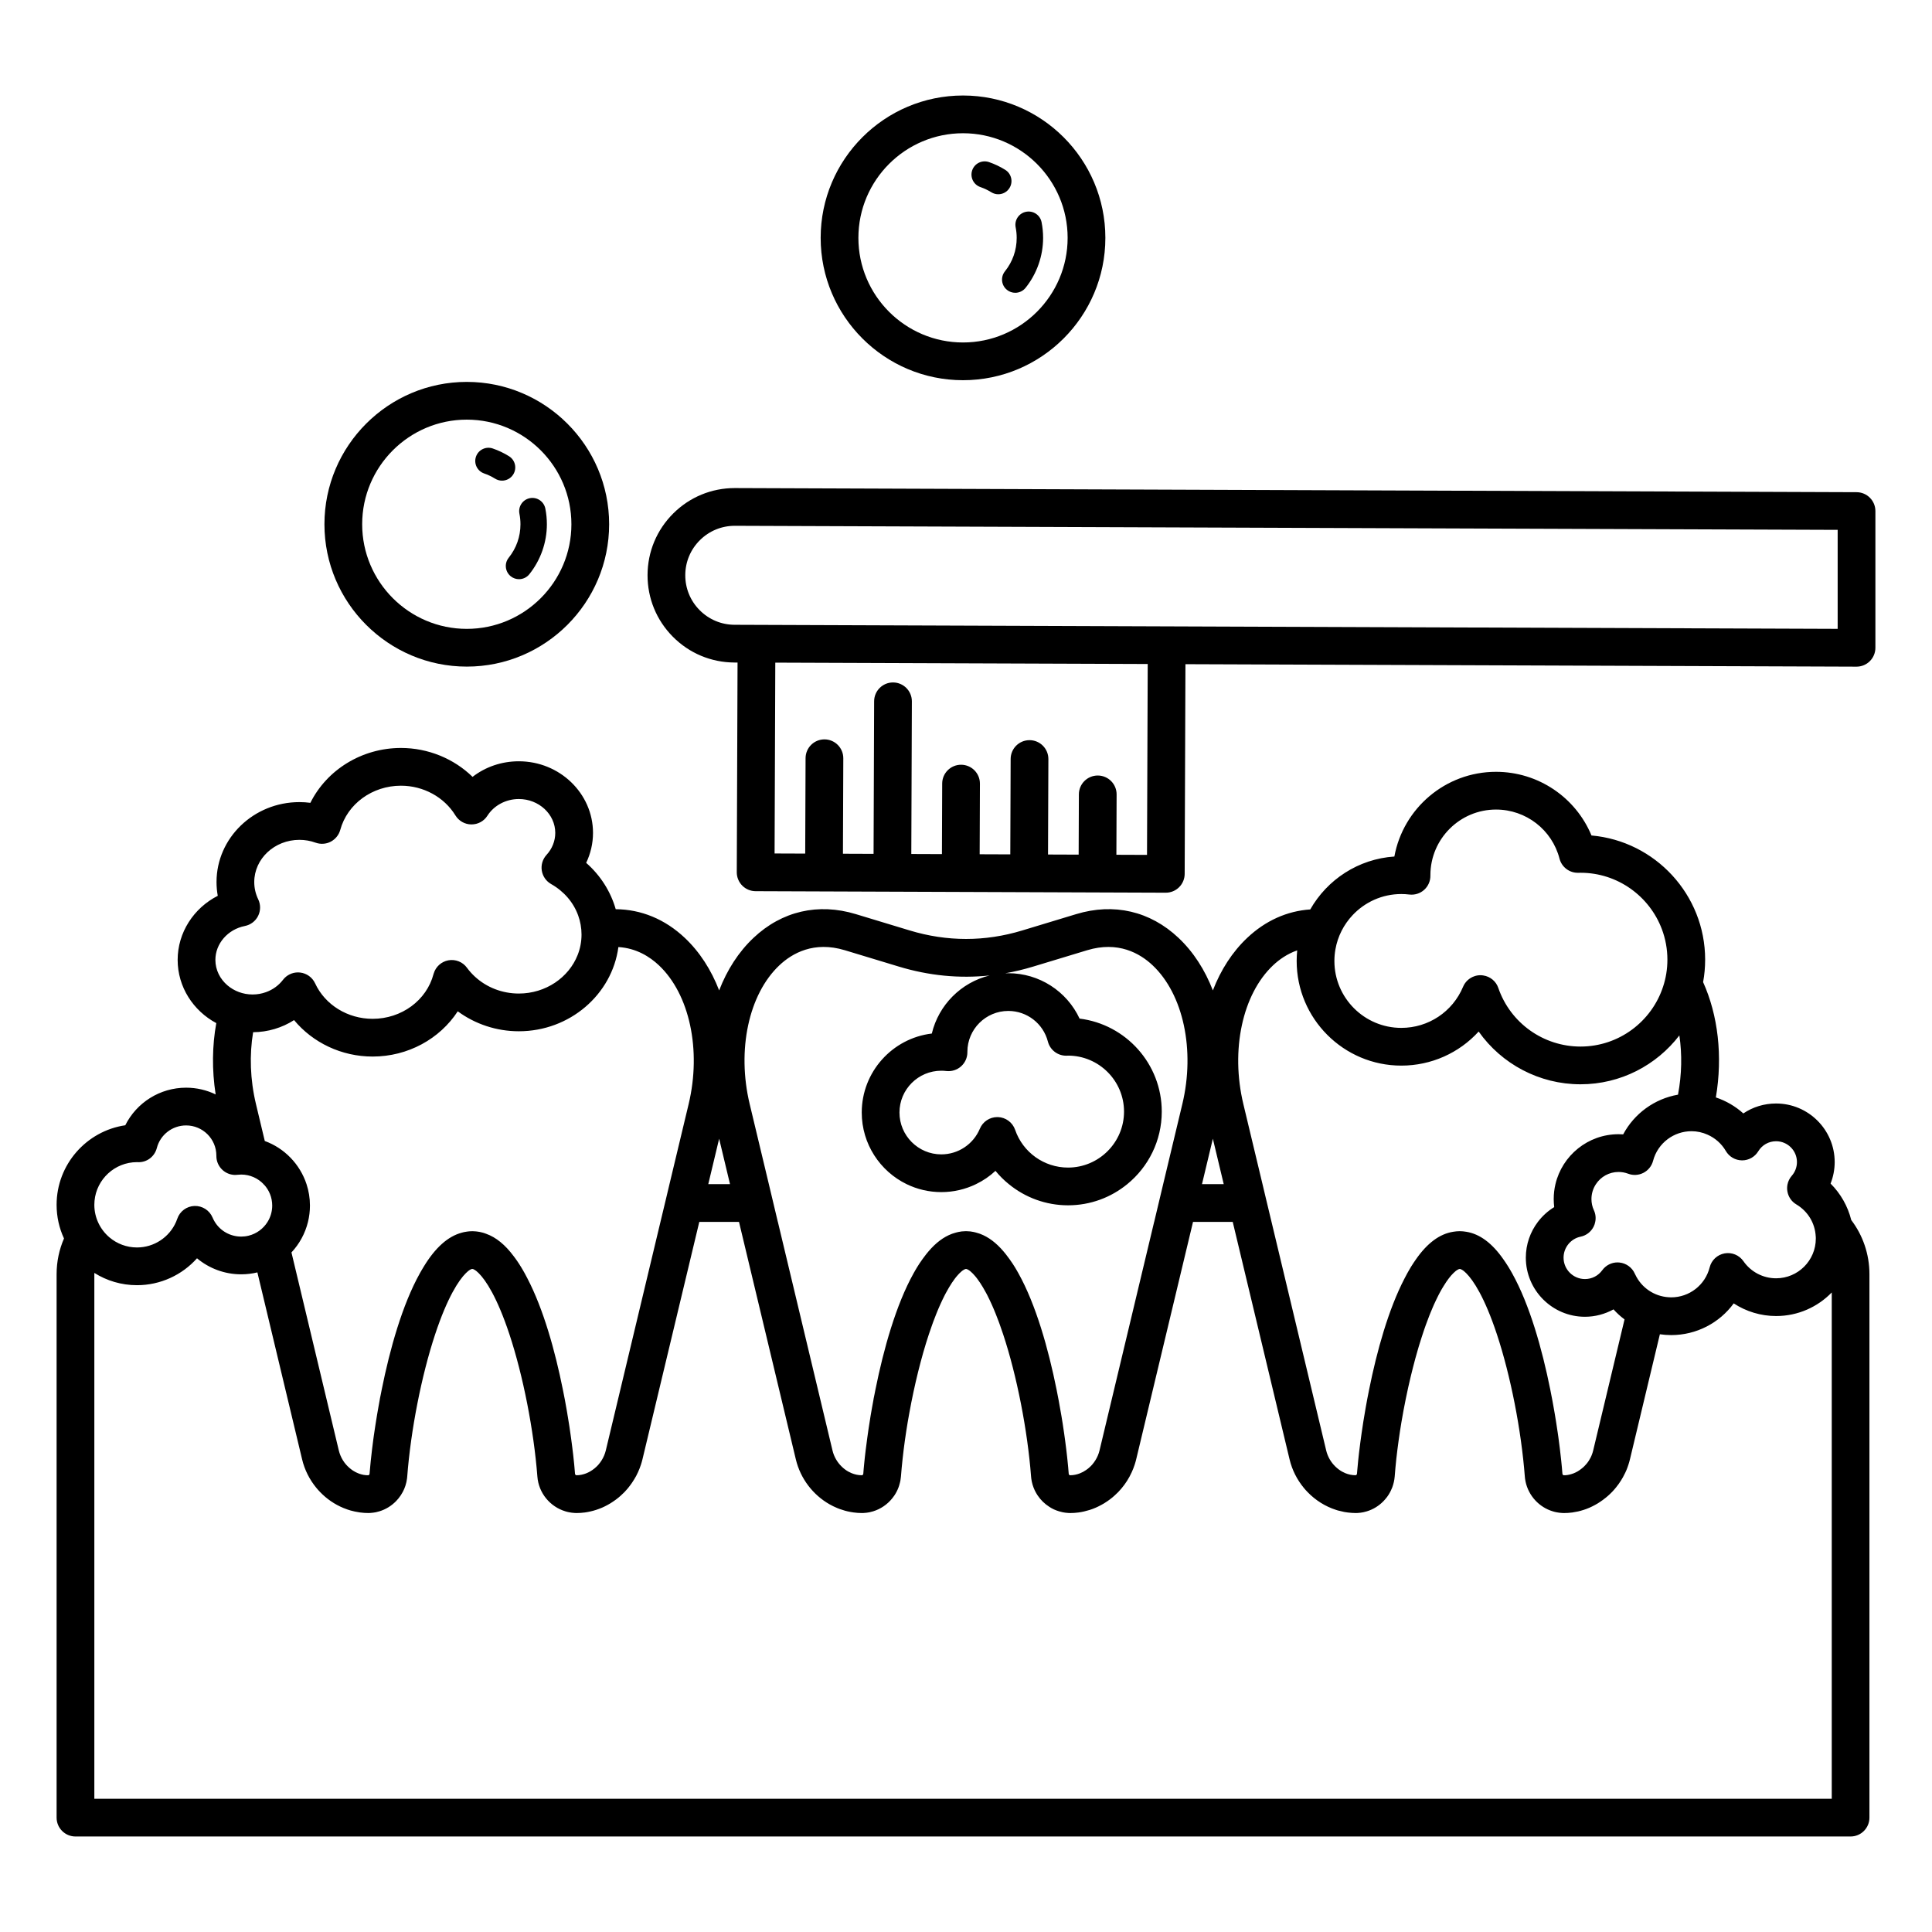 <?xml version="1.0" ?><!DOCTYPE svg  PUBLIC '-//W3C//DTD SVG 1.1//EN'  'http://www.w3.org/Graphics/SVG/1.1/DTD/svg11.dtd'><svg enable-background="new 0 0 512 512" height="512px" id="Brushing_x5F_teeth" version="1.1" viewBox="0 0 512 512" width="512px" xml:space="preserve" xmlns="http://www.w3.org/2000/svg" xmlns:xlink="http://www.w3.org/1999/xlink"><g><path d="M490.6,323.319c-0.91-3.649-2.81-7-5.479-9.66c0.71-1.8,1.09-3.729,1.09-5.7c0-8.56-6.97-15.52-15.53-15.52   c-3.17,0-6.16,0.93-8.68,2.63c-2.11-1.899-4.59-3.34-7.28-4.239c1.851-10.961,0.58-21.771-3.38-30.561   c0.36-1.93,0.54-3.92,0.54-5.95c0-17.23-13.26-31.43-30.12-32.91c-4.189-10.09-14.109-16.87-25.3-16.87   c-13.42,0-24.61,9.7-26.94,22.45c-9.56,0.64-17.8,6.12-22.289,14.02c-6.131,0.41-11.86,2.96-16.7,7.53   c-3.95,3.72-7.011,8.49-9.11,13.929c-2.1-5.439-5.16-10.209-9.11-13.929c-7.5-7.08-17.13-9.31-27.1-6.29l-14.29,4.33   c-9.9,3.01-19.939,3-29.84,0l-14.29-4.33c-9.97-3.02-19.601-0.79-27.101,6.29c-3.949,3.72-7.01,8.49-9.109,13.929   c-2.1-5.439-5.16-10.209-9.11-13.929c-5.26-4.96-11.569-7.54-18.3-7.59c-1.34-4.7-4.06-8.98-7.83-12.28   c1.18-2.47,1.811-5.17,1.811-7.94c0-10.46-8.82-18.98-19.66-18.98c-4.561,0-8.84,1.48-12.26,4.13   c-4.95-4.83-11.791-7.66-18.971-7.66c-10.37,0-19.649,5.79-24.01,14.54c-0.96-0.13-1.93-0.19-2.91-0.19   c-12.109,0-21.96,9.5-21.96,21.18c0,1.24,0.11,2.45,0.33,3.65c-6.38,3.25-10.63,9.74-10.63,16.98c0,7.201,4.14,13.49,10.24,16.76   c-1.09,5.97-1.181,12.399-0.17,18.899c-2.37-1.149-5.03-1.789-7.83-1.789c-6.931,0-13.12,3.949-16.12,9.959   C22.92,299.719,15,308.6,15,319.289c0,3.18,0.7,6.211,1.96,8.92c-1.26,2.9-1.96,6.11-1.96,9.471v144.01c0,2.76,2.24,5,5,5h470.42   c2.76,0,5-2.24,5-5V337.68C495.42,332.289,493.63,327.31,490.6,323.319z M452.52,300.699c2,0.881,3.711,2.381,4.84,4.32   c0.891,1.529,2.511,2.47,4.28,2.49h0.04c1.75,0,3.37-0.92,4.28-2.41c1.01-1.67,2.78-2.66,4.72-2.66c3.051,0,5.53,2.47,5.53,5.52   c0,1.34-0.49,2.631-1.37,3.631c-0.58,0.67-0.98,1.479-1.14,2.319c-0.11,0.58-0.13,1.171-0.03,1.761c0.23,1.47,1.1,2.76,2.38,3.51   c3.08,1.84,4.97,4.99,5.14,8.529l0.011,0.01c0.01,0.171,0.01,0.351,0.01,0.521c0,5.8-4.72,10.521-10.53,10.521   c-3.439,0-6.68-1.69-8.649-4.53c-1.12-1.61-3.07-2.42-5-2.07c-1.931,0.351-3.48,1.8-3.95,3.7c-1.18,4.68-5.38,7.95-10.21,7.95   c-0.22,0-0.431-0.011-0.65-0.03h-0.01c-3.81-0.23-7.21-2.52-8.84-5.99c0,0-0.011,0-0.011-0.01c-0.039-0.08-0.079-0.17-0.119-0.25   c-0.73-1.64-2.271-2.76-4.051-2.949c-0.17-0.021-0.35-0.031-0.529-0.031c-1.59,0-3.09,0.761-4.04,2.061   c-1.08,1.49-2.761,2.35-4.59,2.35c-3.13,0-5.671-2.55-5.671-5.67c0-2.68,1.9-5.02,4.511-5.56c1.489-0.3,2.76-1.28,3.45-2.64   c0.21-0.41,0.35-0.84,0.43-1.28c0.22-1.021,0.1-2.091-0.34-3.06c-0.44-0.94-0.66-1.951-0.66-2.99c0-1.461,0.439-2.82,1.189-3.95   c1.28-1.95,3.49-3.229,5.99-3.229c0.87,0,1.73,0.159,2.54,0.459c1.33,0.51,2.8,0.42,4.061-0.229c1.26-0.65,2.189-1.8,2.55-3.181   c0.62-2.359,2.01-4.35,3.859-5.739c1.771-1.33,3.971-2.11,6.32-2.11C449.74,299.779,451.2,300.1,452.52,300.699z M353.9,251.589   c0.609-3.48,2.239-6.61,4.569-9.08c3.23-3.43,7.811-5.58,12.891-5.58c0.689,0,1.38,0.04,2.12,0.13c1.439,0.17,2.88-0.28,3.949-1.25   c1.07-0.97,1.67-2.36,1.641-3.8v-0.13c0.029-9.57,7.819-17.34,17.39-17.34c7.93,0,14.851,5.35,16.83,13.02   c0.59,2.25,2.64,3.8,4.97,3.74h0.29c0.101-0.01,0.2-0.01,0.3-0.01c9.86,0,18.29,6.23,21.57,14.96c0.939,2.51,1.46,5.23,1.46,8.07   c0,2.5-0.399,4.92-1.149,7.17c-3.011,9.2-11.681,15.86-21.881,15.86c-9.83,0-18.58-6.24-21.779-15.53   c-0.601-1.78-2.15-3.04-3.971-3.31c-0.189-0.041-0.39-0.051-0.59-0.061c-0.06-0.01-0.109-0.01-0.17-0.01   c-0.55,0-1.09,0.09-1.6,0.27c-1.33,0.45-2.45,1.45-3.01,2.801c-2.771,6.619-9.19,10.89-16.37,10.89c-9.78,0-17.73-7.95-17.73-17.73   C353.63,253.619,353.72,252.589,353.9,251.589z M337.38,255.819c1.601-1.51,3.73-3.03,6.39-3.96c-0.09,0.92-0.14,1.86-0.14,2.81   c0,15.29,12.44,27.73,27.73,27.73c7.97,0,15.34-3.37,20.5-9.03c6.079,8.61,16.069,13.98,26.989,13.98   c10.66,0,20.16-5.08,26.2-12.95c0.74,4.97,0.65,10.34-0.36,15.7c-6.22,1.09-11.58,4.99-14.529,10.52   c-0.41-0.02-0.82-0.039-1.23-0.039c-8.109,0-14.93,5.649-16.72,13.229c-0.3,1.271-0.46,2.59-0.46,3.95c0,0.72,0.05,1.439,0.13,2.14   c-1.68,1.021-3.14,2.36-4.319,3.91c-2.021,2.659-3.201,5.96-3.201,9.479c0,8.641,7.03,15.67,15.671,15.67   c2.68,0,5.28-0.699,7.569-1.959c0.891,0.989,1.86,1.879,2.92,2.659l-8.31,34.74c-0.05,0.21-0.11,0.431-0.18,0.64   c-0.13,0.42-0.3,0.82-0.49,1.211c-0.101,0.199-0.21,0.379-0.32,0.569c-0.149,0.271-0.319,0.53-0.51,0.78   c-0.11,0.14-0.22,0.29-0.34,0.42c-0.17,0.21-0.36,0.41-0.55,0.59c-0.101,0.1-0.2,0.2-0.301,0.28c-0.109,0.1-0.229,0.19-0.34,0.28   c-0.34,0.279-0.71,0.539-1.08,0.76c-0.01,0.01-0.01,0.01-0.02,0.01c-0.18,0.109-0.36,0.2-0.55,0.29   c-0.171,0.09-0.341,0.16-0.521,0.229c-0.21,0.08-0.42,0.16-0.63,0.211c-0.33,0.1-0.67,0.17-1.01,0.229   c-0.16,0.021-0.32,0.03-0.47,0.05c-0.16,0-0.32,0.01-0.48,0.01c-0.061,0-0.13-0.02-0.18-0.069c-0.021-0.011-0.04-0.03-0.061-0.061   c-0.02-0.01-0.029-0.03-0.029-0.05c-0.03-0.04-0.061-0.08-0.07-0.12s-0.02-0.09-0.02-0.13c-0.021-0.26-0.041-0.529-0.07-0.8   c-0.03-0.28-0.051-0.56-0.07-0.851c-0.061-0.6-0.12-1.209-0.18-1.819c-0.101-0.99-0.21-2-0.34-3.011   c-0.061-0.51-0.131-1.029-0.2-1.56c-0.07-0.56-0.14-1.12-0.22-1.68c-0.061-0.41-0.121-0.82-0.181-1.25   c-0.13-0.9-0.27-1.83-0.42-2.771c-0.11-0.709-0.229-1.42-0.35-2.13c-0.091-0.53-0.181-1.06-0.28-1.59   c-0.1-0.61-0.21-1.22-0.33-1.84c-0.18-1-0.38-1.99-0.58-2.99c-2.17-10.79-5.47-22.5-10.109-30.81c-0.15-0.271-0.301-0.53-0.45-0.79   c-0.19-0.33-0.38-0.65-0.58-0.97c-0.2-0.34-0.41-0.66-0.63-0.98c-0.2-0.3-0.391-0.59-0.601-0.88c-3.01-4.341-6.29-6.79-9.88-7.37   c-0.27-0.05-0.54-0.09-0.81-0.109c-0.13-0.011-0.271-0.021-0.41-0.031c-0.04-0.01-0.07-0.01-0.11,0c-0.07-0.01-0.14-0.01-0.21-0.01   c-0.069-0.01-0.14-0.01-0.21-0.01s-0.14,0-0.21,0.01c-0.07,0-0.14,0-0.21,0.01c-0.04-0.01-0.07-0.01-0.11,0   c-0.14,0.011-0.279,0.021-0.409,0.031c-0.271,0.02-0.54,0.06-0.811,0.109c-3.58,0.57-6.87,3.01-9.89,7.37   c-0.19,0.271-0.38,0.54-0.561,0.819c-0.229,0.34-0.45,0.681-0.67,1.041c-0.189,0.319-0.38,0.64-0.569,0.97   c-0.15,0.26-0.301,0.52-0.45,0.79c-0.24,0.439-0.48,0.89-0.72,1.359c-4.271,8.2-7.341,19.25-9.391,29.45   c-0.18,0.88-0.359,1.761-0.52,2.64c-0.15,0.75-0.29,1.511-0.41,2.261c-0.221,1.22-0.41,2.399-0.601,3.569   c-0.029,0.181-0.06,0.36-0.079,0.53c-0.141,0.88-0.271,1.74-0.391,2.61c0,0.029-0.01,0.05-0.01,0.08   c-0.05,0.31-0.09,0.619-0.13,0.92c-0.07,0.5-0.141,0.99-0.2,1.47c-0.05,0.41-0.1,0.8-0.15,1.19c-0.08,0.539-0.14,1.08-0.199,1.609   c-0.07,0.66-0.15,1.311-0.211,1.93c-0.09,0.951-0.18,1.841-0.25,2.67c-0.029,0.281-0.05,0.551-0.069,0.82   c0,0.051-0.021,0.11-0.04,0.16c-0.04,0.1-0.12,0.18-0.21,0.23c-0.05,0.02-0.101,0.029-0.15,0.029c-0.93,0-1.85-0.199-2.71-0.55   c-0.29-0.12-0.57-0.26-0.84-0.409c-0.66-0.371-1.27-0.841-1.82-1.381c-1.14-1.119-2-2.58-2.39-4.22l-14.49-60.59l-1.479-6.17   l-0.91-3.83l-5.08-21.229C326.08,278.26,329.25,263.489,337.38,255.819z M321.42,301.77l2.88,12.04h-5.76L321.42,301.77z    M206.54,255.819c3.39-3.2,9.149-6.48,17.35-4l14.29,4.33c7.98,2.42,16.04,3.21,24.08,2.36c-7.56,1.84-13.51,7.82-15.32,15.39   c-10.449,1.24-18.569,10.16-18.569,20.931c0,8.34,4.86,15.56,11.89,18.979c2.78,1.35,5.9,2.11,9.19,2.11c3.26,0,6.39-0.74,9.2-2.11   c1.89-0.91,3.63-2.091,5.159-3.521c1.061,1.301,2.25,2.48,3.54,3.521c4.33,3.55,9.84,5.61,15.69,5.61c5.95,0,11.42-2.101,15.7-5.61   c5.58-4.55,9.14-11.479,9.14-19.22c0-12.66-9.52-23.141-21.78-24.65c-3.369-7.24-10.68-12.03-18.89-12.03   c-0.271,0-0.55,0.011-0.82,0.021c2.48-0.43,4.96-1.03,7.431-1.78l14.29-4.33c8.199-2.48,13.96,0.8,17.35,4   c8.13,7.67,11.3,22.44,7.87,36.761l-5.08,21.229l-2.38,10h-0.01l-14.48,60.59c-0.06,0.229-0.12,0.46-0.2,0.69   c-0.3,0.91-0.75,1.76-1.31,2.51c-0.28,0.39-0.601,0.75-0.94,1.07c-0.18,0.17-0.359,0.33-0.54,0.479   c-0.18,0.149-0.359,0.29-0.55,0.41c-0.52,0.37-1.08,0.67-1.67,0.899c-0.83,0.32-1.7,0.5-2.59,0.5c-0.061,0-0.13-0.02-0.18-0.069   c-0.021-0.011-0.04-0.03-0.061-0.061c-0.02-0.01-0.03-0.03-0.03-0.05c-0.029-0.04-0.06-0.08-0.069-0.12s-0.021-0.09-0.021-0.13   c-0.02-0.26-0.04-0.529-0.069-0.8c-0.03-0.28-0.051-0.56-0.07-0.851c-0.061-0.6-0.12-1.209-0.18-1.819   c-0.03-0.32-0.061-0.64-0.101-0.97c-0.069-0.66-0.16-1.36-0.24-2.07c-0.079-0.7-0.17-1.41-0.27-2.12   c-0.08-0.59-0.17-1.19-0.25-1.81c-0.13-0.92-0.271-1.871-0.42-2.84c-0.101-0.58-0.19-1.17-0.29-1.771   c-0.01-0.06-0.021-0.13-0.03-0.19c-0.22-1.32-0.46-2.68-0.72-4.06c-0.18-1-0.38-1.99-0.58-2.99c-2.17-10.79-5.47-22.5-10.11-30.81   c-0.149-0.271-0.3-0.53-0.45-0.79c-0.159-0.28-0.319-0.55-0.479-0.81c-0.2-0.33-0.4-0.65-0.61-0.961   c-0.27-0.41-0.55-0.81-0.83-1.199c-0.319-0.451-0.64-0.881-0.97-1.291c-0.2-0.25-0.41-0.5-0.62-0.75   c-1.93-2.27-3.979-3.81-6.13-4.619c-0.1-0.041-0.2-0.07-0.31-0.11c-0.301-0.101-0.601-0.2-0.9-0.271   c-0.38-0.1-0.77-0.189-1.17-0.239c-0.15-0.04-0.31-0.05-0.47-0.06c-0.13-0.011-0.261-0.021-0.391-0.021   c-0.05-0.021-0.1-0.021-0.149-0.011c-0.13-0.02-0.271-0.02-0.41-0.02s-0.28,0-0.41,0.02c-0.05-0.01-0.1-0.01-0.15,0.011   c-0.13,0-0.26,0.01-0.39,0.021c-0.16,0.01-0.319,0.02-0.47,0.06c-0.4,0.05-0.79,0.14-1.17,0.239c-0.3,0.07-0.601,0.17-0.9,0.271   c-0.109,0.04-0.21,0.069-0.31,0.11c-2.15,0.81-4.2,2.35-6.13,4.619c-0.21,0.25-0.42,0.5-0.62,0.75c-0.33,0.41-0.65,0.84-0.97,1.291   c-0.28,0.39-0.561,0.789-0.83,1.199c-0.211,0.311-0.41,0.631-0.61,0.961c-0.16,0.26-0.32,0.529-0.48,0.81   c-0.149,0.26-0.3,0.52-0.449,0.79c-4.641,8.31-7.94,20.029-10.11,30.82c-0.09,0.449-0.18,0.879-0.26,1.319   c-0.07,0.36-0.141,0.72-0.221,1.08c-0.029,0.149-0.05,0.29-0.069,0.431c-0.141,0.719-0.271,1.439-0.391,2.149   c-0.12,0.649-0.229,1.31-0.34,1.96c-0.189,1.13-0.359,2.22-0.52,3.3c-0.021,0.11-0.03,0.229-0.05,0.341   c-0.11,0.739-0.211,1.469-0.311,2.199c-0.16,1.16-0.31,2.29-0.439,3.36c-0.07,0.59-0.141,1.159-0.2,1.71   c-0.04,0.359-0.08,0.72-0.11,1.07c-0.03,0.299-0.06,0.6-0.09,0.899c-0.04,0.39-0.07,0.771-0.11,1.149   c-0.04,0.461-0.08,0.9-0.109,1.32c0,0.051-0.011,0.09-0.021,0.131c-0.02,0.039-0.04,0.08-0.07,0.109c0,0.02-0.02,0.04-0.029,0.05   c-0.021,0.03-0.04,0.05-0.07,0.061c-0.02,0.02-0.05,0.04-0.08,0.05c-0.04,0.01-0.08,0.02-0.12,0.02c-0.93,0-1.85-0.199-2.71-0.55   c-0.29-0.12-0.58-0.26-0.85-0.409c-0.66-0.371-1.271-0.83-1.82-1.381c-1.14-1.119-2-2.58-2.39-4.22l-14.48-60.59h-0.01l-2.38-10   l-5.08-21.229C195.24,278.26,198.41,263.489,206.54,255.819z M267.21,267.909c4.94,0,9.25,3.33,10.49,8.11   c0.58,2.25,2.64,3.811,4.97,3.75l0.37-0.02c8.18,0,14.84,6.659,14.84,14.84c0,8.17-6.66,14.83-14.84,14.83   c-6.33,0-11.96-4.021-14.021-10.011c-0.68-1.96-2.489-3.3-4.56-3.37h-0.17c-2.01,0-3.83,1.211-4.61,3.07   c-1.729,4.13-5.75,6.811-10.229,6.811c-6.11,0-11.08-4.98-11.08-11.09c0-6.111,4.97-11.08,11.08-11.08c0.43,0,0.859,0.02,1.33,0.08   c1.42,0.159,2.84-0.281,3.909-1.23c1.07-0.95,1.681-2.311,1.681-3.74v-0.141C256.38,272.76,261.24,267.909,267.21,267.909z    M190.58,301.77l2.88,12.04h-5.76L190.58,301.77z M163.88,250.979c4.78,0.29,8.351,2.59,10.74,4.84   c8.13,7.67,11.3,22.44,7.88,36.761l-5.08,21.229l-0.91,3.83l-1.479,6.17l-14.49,60.59c-0.06,0.229-0.12,0.46-0.2,0.69   c-0.3,0.91-0.75,1.76-1.31,2.51c-0.28,0.39-0.601,0.75-0.94,1.07c-0.17,0.17-0.35,0.33-0.54,0.479c-0.18,0.149-0.36,0.29-0.55,0.41   c-0.19,0.14-0.37,0.26-0.57,0.37c0,0-0.01,0.01-0.02,0.01c-0.18,0.109-0.36,0.2-0.55,0.29c-0.37,0.18-0.75,0.33-1.15,0.44   c-0.21,0.069-0.42,0.119-0.64,0.159c-0.221,0.04-0.44,0.08-0.66,0.101c-0.221,0.02-0.44,0.029-0.66,0.029   c-0.05,0-0.09-0.01-0.13-0.029c-0.13-0.07-0.23-0.221-0.24-0.391v-0.01c-0.04-0.55-0.09-1.09-0.14-1.65   c-0.021-0.289-0.051-0.59-0.08-0.89c-0.07-0.739-0.16-1.54-0.25-2.36c-0.01-0.109-0.021-0.229-0.04-0.34   c-0.05-0.49-0.11-0.979-0.181-1.479c-0.02-0.16-0.029-0.32-0.06-0.479c-0.08-0.671-0.17-1.361-0.27-2.07   c-0.051-0.351-0.101-0.711-0.15-1.07c-0.1-0.721-0.21-1.46-0.32-2.21c-0.12-0.75-0.239-1.511-0.37-2.29   c-0.039-0.26-0.08-0.51-0.13-0.77c-0.01-0.131-0.029-0.271-0.06-0.4c-0.061-0.38-0.13-0.77-0.2-1.15c-0.07-0.4-0.14-0.81-0.22-1.22   c-0.07-0.399-0.15-0.819-0.221-1.229c-0.17-0.891-0.34-1.78-0.529-2.681c-2.05-10.21-5.12-21.25-9.391-29.45   c-0.239-0.47-0.479-0.92-0.72-1.359c-0.149-0.271-0.3-0.53-0.45-0.79c-0.149-0.28-0.31-0.55-0.479-0.81   c-0.181-0.301-0.36-0.58-0.54-0.861c-0.17-0.26-0.34-0.52-0.51-0.77c-0.15-0.22-0.301-0.439-0.46-0.65   c-0.15-0.209-0.301-0.42-0.46-0.619c-2.271-3.061-4.711-5.04-7.311-5.961c-0.15-0.069-0.29-0.119-0.439-0.159   c-0.15-0.05-0.301-0.091-0.45-0.14c-0.261-0.07-0.53-0.131-0.8-0.19c-0.19-0.04-0.381-0.07-0.57-0.09   c-0.16-0.021-0.311-0.04-0.47-0.06c-0.13-0.011-0.261-0.021-0.391-0.021c-0.01,0-0.02-0.011-0.03-0.011h-0.119   c-0.07-0.01-0.131-0.01-0.2-0.01c-0.07-0.01-0.14-0.01-0.21-0.01s-0.141,0-0.21,0.01c-0.07,0-0.141,0-0.21,0.01h-0.11   c-0.14,0.011-0.28,0.021-0.41,0.031c-0.16,0.01-0.31,0.029-0.47,0.06c-0.22,0.03-0.44,0.06-0.66,0.11   c-0.109,0.02-0.22,0.039-0.32,0.069c-0.13,0.03-0.25,0.06-0.38,0.101c-3.659,0.959-7.02,3.949-10.09,9   c-0.2,0.319-0.39,0.64-0.58,0.97c-0.149,0.26-0.3,0.52-0.45,0.79c-4.64,8.31-7.939,20.029-10.109,30.82   c-0.09,0.449-0.18,0.879-0.26,1.319c-0.07,0.36-0.141,0.72-0.221,1.08c-0.02,0.149-0.05,0.29-0.069,0.431   c-0.11,0.59-0.221,1.17-0.32,1.76c-0.101,0.58-0.2,1.149-0.3,1.72c-0.021,0.12-0.04,0.239-0.061,0.36   c-0.08,0.449-0.149,0.899-0.22,1.34c-0.09,0.55-0.18,1.109-0.26,1.649c-0.03,0.2-0.061,0.39-0.09,0.591   c-0.11,0.689-0.2,1.369-0.301,2.029c-0.01,0.051-0.01,0.09-0.02,0.141c-0.04,0.319-0.09,0.629-0.13,0.949   c-0.05,0.32-0.09,0.631-0.12,0.95c-0.03,0.21-0.06,0.42-0.08,0.63c-0.04,0.29-0.08,0.58-0.11,0.86   c-0.13,1.01-0.239,2.021-0.34,3.01c-0.029,0.31-0.06,0.62-0.09,0.931c-0.06,0.6-0.12,1.189-0.16,1.739   c-0.029,0.271-0.05,0.54-0.07,0.8c0,0.051-0.01,0.09-0.02,0.131c-0.02,0.039-0.04,0.08-0.07,0.109c0,0.02-0.02,0.04-0.029,0.05   c-0.03,0.04-0.07,0.08-0.12,0.101c-0.05,0.02-0.101,0.029-0.15,0.029c-0.189,0-0.37-0.01-0.56-0.02h-0.03   c-0.021,0-0.03,0-0.05-0.01c-0.15-0.01-0.32-0.03-0.471-0.061c-0.01,0-0.029-0.01-0.039,0c-0.181-0.04-0.36-0.08-0.53-0.119   c-0.19-0.041-0.37-0.101-0.55-0.16c-0.141-0.051-0.28-0.101-0.42-0.16c-0.101-0.04-0.2-0.08-0.301-0.131   c-0.149-0.06-0.29-0.129-0.43-0.209c-0.21-0.101-0.42-0.23-0.62-0.36c-0.149-0.101-0.31-0.2-0.45-0.32   c-0.17-0.12-0.34-0.26-0.5-0.399c-0.18-0.15-0.359-0.32-0.52-0.49c-0.15-0.141-0.28-0.28-0.4-0.43c-0.14-0.16-0.279-0.33-0.41-0.51   c-0.13-0.19-0.26-0.381-0.39-0.58c-0.49-0.791-0.86-1.67-1.09-2.601l-12.55-52.49c2.1-2.25,3.63-5.02,4.38-8.1   c0.34-1.39,0.52-2.83,0.52-4.32c0-1.979-0.319-3.89-0.909-5.68c-1.74-5.29-5.841-9.53-11.061-11.431l-2.34-9.799   c-1.55-6.48-1.75-13.061-0.75-19.031c3.9-0.029,7.67-1.17,10.85-3.209c4.98,6.01,12.61,9.66,20.82,9.66   c9.36,0,17.79-4.681,22.56-11.99c4.591,3.38,10.261,5.289,16.181,5.289C151,273.299,162.2,263.549,163.88,250.979z M57.08,254.379   c0-4.31,3.29-8.09,7.81-8.98c1.521-0.3,2.82-1.28,3.511-2.67c0.689-1.38,0.699-3.01,0.029-4.4c-0.699-1.45-1.05-2.99-1.05-4.58   c0-6.16,5.37-11.18,11.96-11.18c1.48,0,2.93,0.25,4.3,0.75c1.32,0.47,2.771,0.38,4-0.26c1.24-0.65,2.16-1.78,2.53-3.12   c1.88-6.9,8.5-11.72,16.09-11.72c5.94,0,11.46,3.02,14.43,7.87c0.9,1.47,2.49,2.38,4.221,2.39c1.74,0.01,3.34-0.85,4.26-2.31   c1.74-2.73,4.92-4.42,8.32-4.42c5.319,0,9.66,4.03,9.66,8.98c0,2.13-0.82,4.2-2.311,5.82c-1.03,1.13-1.5,2.66-1.26,4.16   c0.24,1.51,1.15,2.82,2.47,3.57c3.44,1.95,5.931,4.89,7.17,8.32c0.58,1.6,0.891,3.31,0.891,5.07c0,1.9-0.36,3.73-1.03,5.42   c-2.35,5.959-8.45,10.209-15.59,10.209c-4.391,0-8.54-1.629-11.62-4.469c-0.771-0.711-1.48-1.49-2.11-2.351   c-1.13-1.57-3.06-2.33-4.96-1.98c-1.84,0.35-3.319,1.69-3.85,3.459c-0.03,0.061-0.04,0.121-0.061,0.181   c-1.84,6.979-8.479,11.86-16.14,11.86c-6.61,0-12.6-3.69-15.24-9.4c-0.74-1.59-2.25-2.68-4-2.87c-0.18-0.021-0.359-0.03-0.54-0.03   c-1.55,0-3.02,0.721-3.979,1.971c-1.141,1.489-2.71,2.619-4.5,3.26c-1.12,0.41-2.32,0.619-3.551,0.619   c-2.56,0-4.899-0.92-6.659-2.42C58.32,259.459,57.08,257.049,57.08,254.379z M65.88,327.469c-0.63,0.16-1.29,0.24-1.96,0.24   c-2.89,0-5.52-1.49-7-3.899c-0.22-0.36-0.42-0.75-0.59-1.15c-0.8-1.909-2.71-3.13-4.78-3.069c-2.069,0.069-3.89,1.41-4.56,3.369   c-0.101,0.291-0.21,0.57-0.33,0.851c-1.79,4.1-5.851,6.78-10.36,6.78c-2.77,0-5.31-1-7.28-2.66c-2.449-2.07-4.02-5.18-4.02-8.641   c0-0.35,0.02-0.699,0.05-1.05c0.53-5.739,5.37-10.25,11.25-10.26l0.29,0.01c2.35,0.08,4.38-1.489,4.97-3.739   c0.91-3.541,4.11-6,7.761-6c4.41,0,8,3.569,8.02,7.969v0.141c0,1.43,0.61,2.79,1.68,3.74c0.841,0.75,1.9,1.189,3.011,1.26   c0.3,0.01,0.6,0.01,0.899-0.029c0.351-0.041,0.681-0.061,0.99-0.061c2.33,0,4.43,0.97,5.93,2.54c0,0-0.229,0.03,0.101,0.1   c1.359,1.46,2.189,3.421,2.189,5.58c0,1.58-0.45,3.06-1.229,4.32c-1.12,1.8-2.91,3.14-5.021,3.659 M485.42,476.689H25V337.68   c0-0.11,0-0.23,0.01-0.34c3.271,2.06,7.15,3.25,11.29,3.25c6.2,0,11.95-2.69,15.91-7.131c3.21,2.69,7.32,4.25,11.71,4.25   c1.47,0,2.91-0.18,4.28-0.51h0.01l11.85,49.53c0.671,2.83,1.99,5.399,3.761,7.55c0.319,0.391,0.66,0.77,1.01,1.13   c1.75,1.82,3.85,3.261,6.17,4.22c0.35,0.141,0.7,0.28,1.06,0.4c0.11,0.04,0.221,0.08,0.341,0.11c0.159,0.06,0.33,0.11,0.51,0.159   c0.359,0.101,0.729,0.19,1.1,0.271c0.4,0.09,0.811,0.16,1.221,0.22c0.069,0.01,0.13,0.021,0.199,0.03   c0.73,0.101,1.471,0.149,2.221,0.149c0.159,0,0.319-0.01,0.479-0.02c0.5-0.029,1-0.1,1.48-0.189c0.319-0.07,0.62-0.15,0.92-0.24   c1.7-0.51,3.22-1.46,4.439-2.71c0.22-0.23,0.431-0.47,0.63-0.71c0.44-0.54,0.82-1.12,1.15-1.74c0.27-0.52,0.51-1.061,0.689-1.63   c0.101-0.31,0.181-0.63,0.261-0.95c0.069-0.32,0.13-0.65,0.17-0.98c0.02-0.159,0.04-0.33,0.05-0.5   c0.94-12.289,3.77-26.719,7.39-37.67c3.271-9.879,6.28-14.369,8.141-16.22c0.21-0.21,0.399-0.39,0.58-0.53   c0.09-0.069,0.18-0.14,0.26-0.199c0.08-0.061,0.16-0.11,0.229-0.15c0.021-0.01,0.03-0.02,0.051-0.029   c0.05-0.031,0.1-0.061,0.14-0.08c0.04-0.021,0.08-0.041,0.11-0.051c0.01,0,0.029-0.01,0.05-0.01c0.05-0.02,0.09-0.04,0.13-0.05   c0.02-0.011,0.03-0.011,0.04-0.011c0.05-0.01,0.08-0.01,0.12-0.01s0.07,0,0.12,0.01c0.01,0,0.029,0,0.05,0.011   c0.03,0,0.06,0.01,0.1,0.03c0.01,0,0.021,0.01,0.04,0.02c0.16,0.07,0.351,0.18,0.58,0.34c0.07,0.051,0.15,0.11,0.24,0.18   c0.18,0.141,0.37,0.32,0.58,0.53c1.86,1.851,4.87,6.341,8.14,16.22c3.62,10.94,6.45,25.381,7.4,37.67   c0.33,4.381,3.38,8.011,7.43,9.221c0.311,0.1,0.63,0.18,0.95,0.24c0.479,0.1,0.979,0.16,1.479,0.189   c0.17,0.01,0.341,0.02,0.511,0.02c0.739,0,1.479-0.049,2.22-0.149c0.49-0.069,0.98-0.16,1.46-0.271   c0.49-0.109,0.97-0.239,1.44-0.39c0.02,0,0.05-0.01,0.069-0.02c0.55-0.181,1.09-0.38,1.62-0.61c0.5-0.22,0.99-0.46,1.47-0.73   c0.25-0.129,0.49-0.27,0.73-0.42c0.24-0.149,0.479-0.31,0.72-0.47c0.48-0.319,0.94-0.659,1.391-1.03c0.199-0.16,0.39-0.33,0.58-0.5   c0.35-0.31,0.689-0.64,1.02-0.97c0.03-0.03,0.06-0.06,0.08-0.09c0.27-0.28,0.53-0.569,0.78-0.87c0.189-0.24,0.39-0.48,0.569-0.73   c0.01,0,0.01-0.01,0.01-0.01c0.19-0.25,0.381-0.51,0.551-0.77c0.05-0.04,0.069-0.08,0.08-0.12c0.189-0.271,0.359-0.55,0.529-0.83   c0.17-0.271,0.32-0.55,0.48-0.83c0.01-0.03,0.03-0.05,0.04-0.08c0.16-0.31,0.31-0.62,0.46-0.939c0.29-0.63,0.54-1.28,0.76-1.94   c0.16-0.48,0.3-0.97,0.42-1.47l15.061-62.92h10.52l15.061,62.92c1.229,5.16,4.569,9.43,8.909,11.91c0.65,0.37,1.32,0.7,2.021,0.989   c0.229,0.09,0.46,0.181,0.689,0.271c0.48,0.17,0.95,0.319,1.44,0.46c0.24,0.061,0.479,0.12,0.729,0.18   c0.49,0.11,0.99,0.2,1.49,0.271c0.75,0.11,1.521,0.159,2.29,0.159c0.17,0,0.34-0.01,0.5-0.02c0.5-0.029,0.99-0.09,1.47-0.189   c0.32-0.07,0.631-0.15,0.931-0.24c2.01-0.61,3.77-1.82,5.069-3.43c0.211-0.25,0.391-0.5,0.57-0.761   c0.44-0.659,0.82-1.38,1.101-2.14c0.06-0.15,0.109-0.311,0.159-0.46c0.101-0.31,0.19-0.63,0.261-0.95   c0.04-0.16,0.069-0.32,0.1-0.48c0-0.01,0-0.01,0-0.01c0.06-0.33,0.101-0.66,0.13-0.99c0.24-3.069,0.59-6.279,1.04-9.529   c0.12-0.811,0.24-1.63,0.36-2.45c0.25-1.64,0.529-3.28,0.83-4.91c1.34-7.36,3.12-14.62,5.16-20.78c0.3-0.899,0.59-1.76,0.89-2.569   c0.09-0.25,0.18-0.5,0.27-0.75c0.271-0.74,0.54-1.44,0.811-2.101c0.36-0.89,0.7-1.72,1.05-2.479c0.41-0.91,0.811-1.75,1.2-2.511   c0.1-0.189,0.189-0.369,0.29-0.549c0.29-0.541,0.57-1.03,0.84-1.49c0.24-0.4,0.48-0.78,0.7-1.12c-0.011-0.011-0.011-0.011,0-0.011   c0.29-0.439,0.569-0.84,0.84-1.189c0.12-0.16,0.24-0.311,0.35-0.45c0.08-0.1,0.16-0.19,0.23-0.27c0.14-0.171,0.28-0.32,0.41-0.46   c0.08-0.09,0.17-0.18,0.26-0.271c0.21-0.21,0.399-0.39,0.58-0.53c0.069-0.049,0.13-0.109,0.189-0.149   c0.13-0.101,0.24-0.17,0.351-0.229c0.12-0.07,0.22-0.121,0.31-0.15c0.04-0.02,0.07-0.03,0.101-0.04   c0.069-0.011,0.13-0.021,0.18-0.021s0.11,0.01,0.18,0.021c0.03,0.01,0.061,0.021,0.101,0.04c0.09,0.029,0.189,0.08,0.31,0.15   c0.11,0.06,0.22,0.129,0.35,0.229c0.061,0.04,0.12,0.101,0.19,0.149c0.18,0.141,0.37,0.32,0.58,0.53   c0.09,0.091,0.18,0.181,0.26,0.271c0.13,0.14,0.271,0.289,0.41,0.46c0.07,0.079,0.15,0.17,0.23,0.27   c0.109,0.14,0.229,0.29,0.35,0.45c0.271,0.35,0.55,0.75,0.84,1.189c0.01,0,0.01,0,0,0.011c0.22,0.34,0.46,0.72,0.7,1.12   c0.27,0.46,0.55,0.949,0.84,1.49c0.1,0.18,0.19,0.359,0.29,0.549c0.39,0.761,0.79,1.601,1.2,2.511c0.35,0.76,0.689,1.59,1.05,2.479   c0.271,0.66,0.54,1.36,0.81,2.101c0.091,0.25,0.181,0.5,0.271,0.75c0.3,0.81,0.59,1.67,0.89,2.569   c3.62,10.94,6.45,25.381,7.391,37.67c0.01,0.19,0.04,0.381,0.06,0.57c0.04,0.271,0.08,0.54,0.14,0.811   c0.23,1.06,0.62,2.07,1.141,2.979c0.13,0.23,0.27,0.45,0.41,0.66c0.81,1.2,1.85,2.22,3.069,2.99c0.4,0.27,0.811,0.5,1.25,0.7   c0.44,0.199,0.891,0.369,1.37,0.51c0.301,0.09,0.62,0.17,0.94,0.24c0.479,0.1,0.979,0.16,1.479,0.189   c0.17,0.01,0.34,0.02,0.511,0.02c0.739,0,1.479-0.049,2.21-0.149c0.5-0.069,0.989-0.16,1.47-0.271   c0.479-0.109,0.96-0.239,1.44-0.39c0.029,0,0.05-0.01,0.069-0.02c0.561-0.181,1.11-0.38,1.64-0.62c0.49-0.221,0.98-0.46,1.45-0.721   c0.25-0.129,0.49-0.27,0.74-0.42c0.24-0.149,0.48-0.31,0.72-0.47c0.011,0,0.021,0,0.021-0.01c0.47-0.32,0.93-0.66,1.37-1.021   c0.199-0.16,0.39-0.33,0.58-0.5c0.35-0.31,0.689-0.64,1.02-0.97c0.03-0.03,0.061-0.06,0.08-0.09c0.27-0.28,0.53-0.569,0.78-0.87   c1.09-1.29,2.01-2.74,2.72-4.31c0.29-0.63,0.54-1.28,0.76-1.94c0.16-0.48,0.301-0.97,0.42-1.47l15.061-62.92h10.52l15.061,62.92   c0.67,2.83,1.99,5.399,3.76,7.55c0.32,0.391,0.66,0.77,1.01,1.13c2.09,2.17,4.7,3.82,7.561,4.73c0.17,0.06,0.34,0.11,0.51,0.159   c0.56,0.15,1.12,0.28,1.68,0.391c0.18,0.029,0.36,0.061,0.53,0.08c0.14,0.02,0.27,0.04,0.399,0.06c0.351,0.04,0.7,0.08,1.061,0.101   c0.35,0.029,0.71,0.039,1.07,0.039c0.16,0,0.33-0.01,0.489-0.02c0.5-0.029,0.99-0.09,1.471-0.189c0.319-0.07,0.63-0.15,0.93-0.24   c1.69-0.51,3.21-1.45,4.43-2.71c0.33-0.351,0.641-0.71,0.931-1.091c0.29-0.379,0.54-0.789,0.77-1.209   c0.08-0.141,0.15-0.28,0.22-0.431c0.141-0.29,0.271-0.59,0.391-0.89c0.17-0.46,0.31-0.93,0.42-1.41c0.05-0.24,0.1-0.49,0.14-0.73   c0.04-0.25,0.07-0.5,0.09-0.75c0.12-1.539,0.261-3.109,0.431-4.699c0.18-1.59,0.38-3.21,0.609-4.83c0.221-1.63,0.48-3.27,0.75-4.91   c0.69-4.09,1.53-8.189,2.471-12.12c0.18-0.78,0.38-1.56,0.579-2.33c0.19-0.78,0.391-1.54,0.601-2.29c0.2-0.76,0.41-1.5,0.63-2.229   c0.11-0.37,0.22-0.74,0.32-1.101c0.109-0.369,0.22-0.729,0.34-1.09c0.109-0.359,0.229-0.72,0.34-1.08c0.05-0.17,0.11-0.33,0.16-0.5   s0.109-0.33,0.16-0.49c0.149-0.449,0.29-0.89,0.439-1.319c0.15-0.42,0.301-0.841,0.44-1.25c0.29-0.81,0.59-1.58,0.87-2.31   c0.109-0.271,0.21-0.541,0.319-0.801c0.21-0.52,0.421-1.02,0.63-1.5c0.11-0.25,0.211-0.49,0.311-0.72c0.2-0.45,0.4-0.88,0.61-1.3   c0.199-0.42,0.399-0.82,0.59-1.2c0.13-0.25,0.26-0.5,0.39-0.74c0.33-0.61,0.65-1.17,0.97-1.67c0.98-1.62,1.851-2.7,2.57-3.41   c0.21-0.21,0.4-0.39,0.58-0.53c0.07-0.049,0.13-0.109,0.19-0.149c0.13-0.101,0.239-0.17,0.35-0.229c0.12-0.07,0.22-0.121,0.31-0.15   c0.04-0.02,0.07-0.03,0.101-0.04c0.07-0.011,0.13-0.021,0.18-0.021s0.11,0.01,0.18,0.021c0.03,0.01,0.061,0.021,0.101,0.04   c0.09,0.029,0.189,0.08,0.31,0.15c0.11,0.06,0.221,0.129,0.351,0.229c0.06,0.04,0.12,0.101,0.189,0.149   c0.181,0.141,0.37,0.32,0.58,0.53c1.86,1.851,4.87,6.341,8.14,16.22c3.621,10.94,6.45,25.381,7.391,37.67   c0.01,0.19,0.04,0.381,0.06,0.57c0.04,0.271,0.08,0.54,0.141,0.811c0.81,3.75,3.62,6.76,7.229,7.84c0.311,0.1,0.63,0.18,0.95,0.24   c0.479,0.1,0.979,0.16,1.479,0.189c0.17,0.01,0.341,0.02,0.511,0.02c0.739,0,1.489-0.049,2.22-0.149c0.52-0.08,1.03-0.17,1.53-0.28   c0.439-0.1,0.87-0.22,1.3-0.359c0.05-0.01,0.1-0.021,0.14-0.04c0.511-0.16,1.011-0.351,1.5-0.561c0.061-0.03,0.12-0.05,0.181-0.079   c0.22-0.101,0.439-0.201,0.66-0.311c0.5-0.25,1-0.52,1.479-0.811c0.24-0.149,0.479-0.31,0.71-0.47c0.189-0.13,0.38-0.26,0.57-0.399   c0.02-0.021,0.05-0.03,0.07-0.051c0.199-0.149,0.399-0.3,0.59-0.459c0.05-0.041,0.109-0.08,0.16-0.121   c0.399-0.319,0.779-0.66,1.14-1.01c0.37-0.34,0.729-0.72,1.06-1.109c0.17-0.19,0.33-0.381,0.49-0.58   c0.48-0.59,0.93-1.211,1.33-1.86c0.17-0.271,0.34-0.54,0.49-0.819c0.229-0.41,0.439-0.83,0.649-1.261v-0.01   c0.21-0.431,0.39-0.86,0.55-1.31c0.09-0.24,0.17-0.48,0.25-0.721c0.16-0.48,0.301-0.97,0.42-1.47l7.931-33.14   c0.979,0.14,1.989,0.22,3,0.22c6.71,0,12.8-3.24,16.569-8.4c3.301,2.16,7.2,3.351,11.24,3.351c5.78,0,11.01-2.4,14.74-6.25V476.689   z"/><g><path d="M123.704,176.657c-20.802,0-37.725-16.923-37.725-37.725s16.923-37.724,37.725-37.724    c20.801,0,37.724,16.923,37.724,37.724S144.505,176.657,123.704,176.657z M123.704,111.208c-15.287,0-27.725,12.437-27.725,27.724    c0,15.288,12.438,27.725,27.725,27.725s27.724-12.437,27.724-27.725C151.428,123.645,138.991,111.208,123.704,111.208z"/><path d="M137.543,153.492c-0.768,0-1.54-0.251-2.186-0.768c-1.509-1.208-1.753-3.411-0.544-4.92    c2.038-2.545,3.115-5.613,3.115-8.872c0-0.938-0.093-1.876-0.275-2.789c-0.378-1.896,0.852-3.739,2.747-4.118    c1.892-0.382,3.738,0.85,4.118,2.746c0.272,1.364,0.41,2.764,0.41,4.161c0,4.797-1.652,9.502-4.652,13.248    C139.586,153.043,138.568,153.492,137.543,153.492z"/><path d="M133.047,127.378c-0.633,0-1.272-0.171-1.848-0.53c-0.909-0.566-1.88-1.029-2.887-1.374    c-1.828-0.628-2.802-2.619-2.174-4.447c0.628-1.828,2.614-2.8,4.447-2.174c1.506,0.517,2.957,1.208,4.314,2.054    c1.641,1.022,2.143,3.181,1.12,4.821C135.357,126.793,134.215,127.378,133.047,127.378z"/></g><g><path d="M255.209,100.759c-20.802,0-37.725-16.923-37.725-37.725s16.923-37.724,37.725-37.724s37.725,16.923,37.725,37.724    S276.011,100.759,255.209,100.759z M255.209,35.311c-15.287,0-27.725,12.437-27.725,27.724c0,15.288,12.438,27.725,27.725,27.725    s27.725-12.437,27.725-27.725C282.934,47.748,270.496,35.311,255.209,35.311z"/><path d="M269.049,77.594c-0.768,0-1.54-0.251-2.186-0.768c-1.509-1.208-1.753-3.411-0.545-4.92    c2.038-2.545,3.115-5.613,3.115-8.872c0-0.941-0.092-1.879-0.274-2.789c-0.378-1.896,0.852-3.739,2.747-4.118    c1.895-0.379,3.739,0.85,4.118,2.746c0.271,1.36,0.409,2.76,0.409,4.161c0,4.796-1.651,9.501-4.65,13.247    C271.092,77.145,270.075,77.594,269.049,77.594z"/><path d="M264.552,51.48c-0.633,0-1.272-0.171-1.848-0.53c-0.909-0.566-1.88-1.029-2.887-1.374    c-1.828-0.628-2.802-2.619-2.174-4.447c0.628-1.828,2.616-2.801,4.447-2.174c1.506,0.517,2.957,1.208,4.314,2.054    c1.641,1.022,2.143,3.181,1.12,4.821C266.862,50.896,265.72,51.48,264.552,51.48z"/></g><path d="M492.019,130.437l-297.211-1.095c-0.029,0-0.059,0-0.088,0c-6.142,0-11.921,2.381-16.282,6.71   c-4.382,4.35-6.809,10.146-6.831,16.321c-0.022,6.175,2.36,11.989,6.71,16.371c4.351,4.382,10.146,6.808,16.321,6.831l0.82,0.003   l-0.205,55.577c-0.005,1.326,0.518,2.6,1.451,3.541c0.935,0.941,2.204,1.473,3.53,1.478l108.698,0.4c0.007,0,0.013,0,0.019,0   c1.319,0,2.586-0.521,3.522-1.452c0.941-0.934,1.473-2.204,1.478-3.53l0.204-55.577l177.826,0.655c0.006,0,0.013,0,0.019,0   c1.322,0,2.592-0.524,3.529-1.458C496.471,174.274,497,173,497,171.67v-36.233C497,132.683,494.772,130.447,492.019,130.437z    M303.97,226.555l-8.116-0.03l0.059-15.986c0.01-2.761-2.22-5.008-4.981-5.019c-0.007,0-0.013,0-0.019,0   c-2.753,0-4.99,2.227-5,4.981l-0.059,15.986l-8.117-0.03l0.094-25.288c0.01-2.762-2.22-5.008-4.981-5.019c-0.007,0-0.013,0-0.019,0   c-2.753,0-4.99,2.227-5,4.981l-0.094,25.289l-8.115-0.03l0.068-18.704c0.01-2.762-2.22-5.008-4.981-5.019c-0.007,0-0.013,0-0.019,0   c-2.753,0-4.99,2.227-5,4.981l-0.068,18.704l-8.117-0.03l0.149-40.443c0.01-2.762-2.22-5.008-4.981-5.019c-0.007,0-0.013,0-0.019,0   c-2.753,0-4.99,2.227-5,4.981l-0.149,40.443l-8.116-0.03l0.094-25.289c0.01-2.761-2.22-5.008-4.981-5.019c-0.007,0-0.013,0-0.019,0   c-2.753,0-4.99,2.227-5,4.981l-0.094,25.289l-8.116-0.03l0.187-50.577l39.573,0.146l59.124,0.218L303.97,226.555z M487,166.652   l-177.807-0.655h-0.001l-77.665-0.286l-36.853-0.136c-3.504-0.013-6.793-1.389-9.261-3.876c-2.469-2.486-3.82-5.785-3.808-9.289   s1.39-6.792,3.876-9.261c2.475-2.456,5.754-3.807,9.238-3.807c0.017,0,0.033,0,0.05,0L487,140.418V166.652z"/></g></svg>
